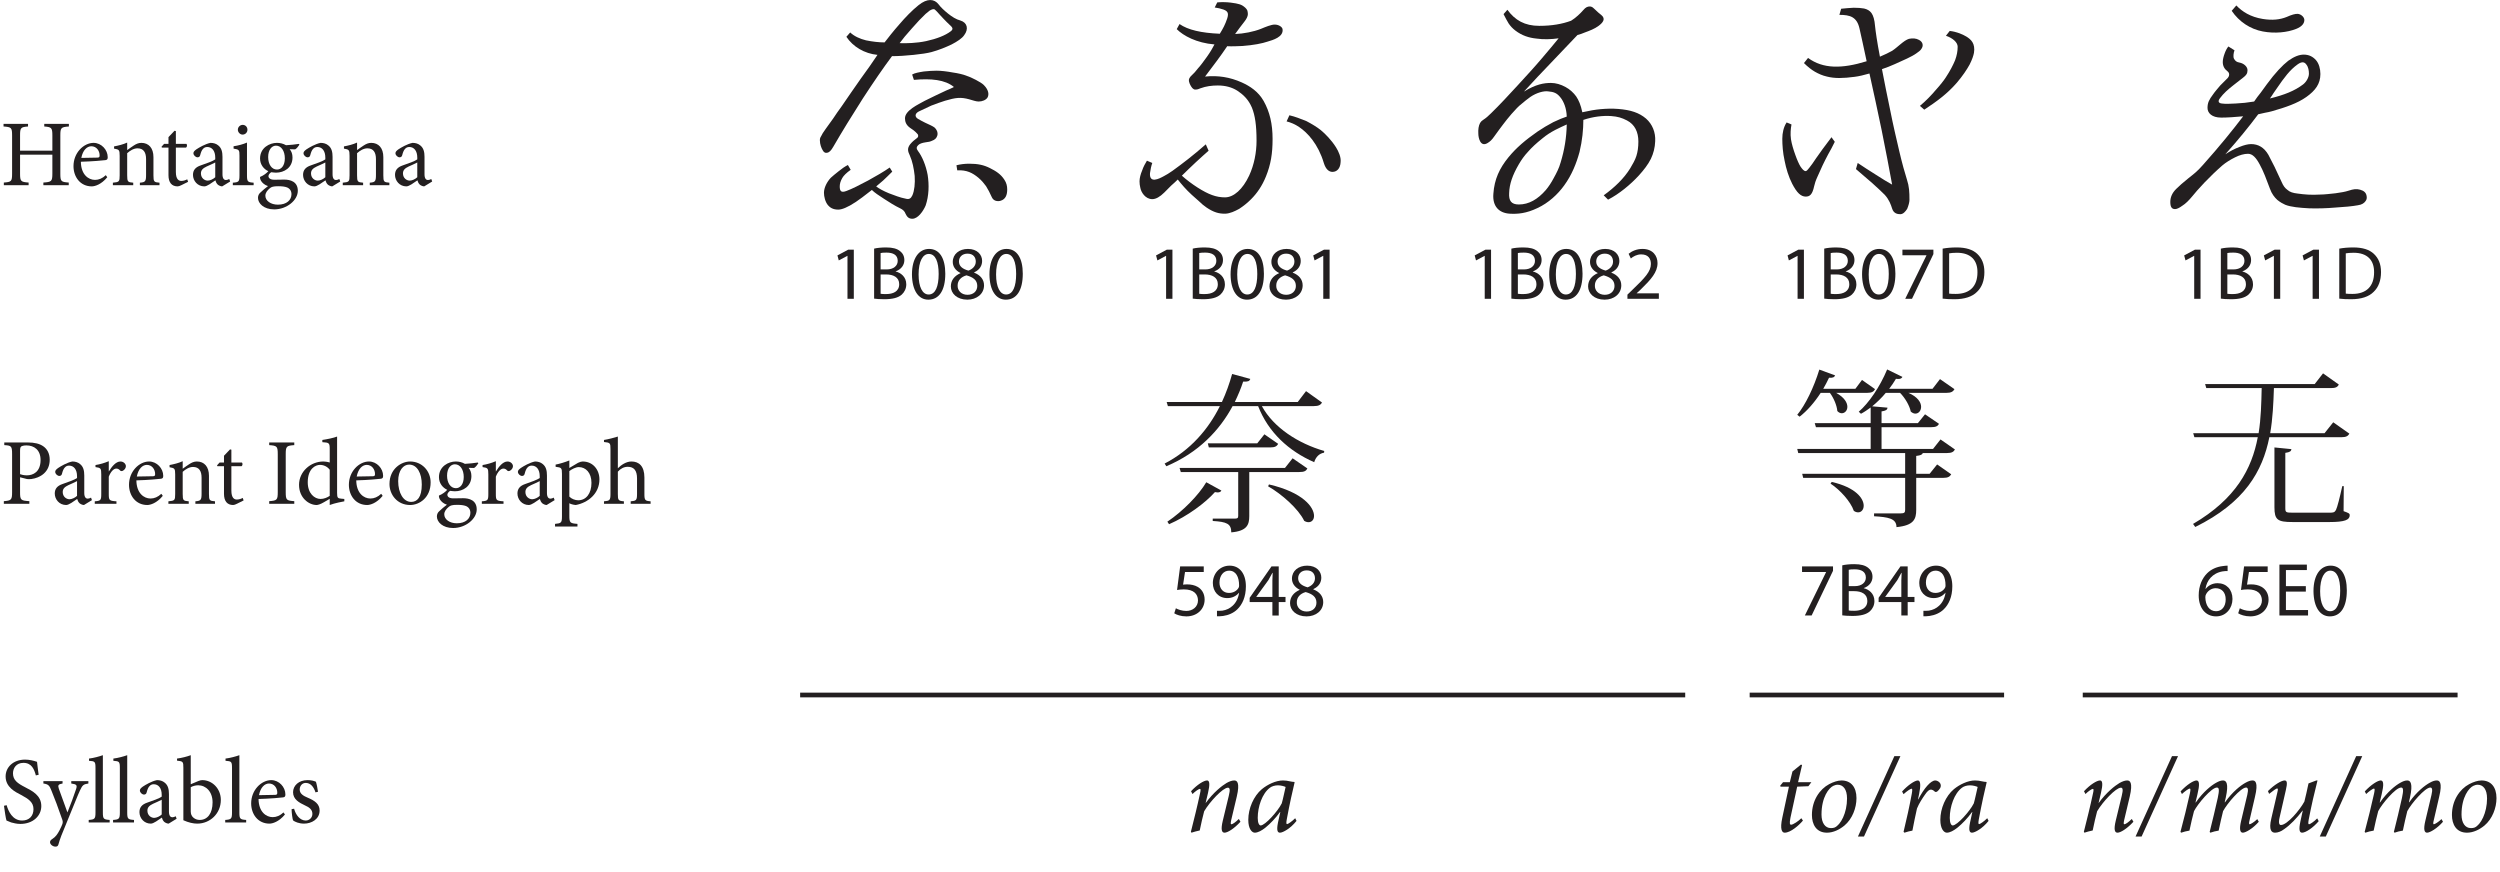 <?xml version="1.0" encoding="UTF-8" standalone="no"?>
<svg
   width="264.81pt"
   height="92.38pt"
   viewBox="0 0 264.81 92.38"
   version="1.2"
   id="svg100857"
   xmlns:xlink="http://www.w3.org/1999/xlink"
   xmlns="http://www.w3.org/2000/svg"
   xmlns:svg="http://www.w3.org/2000/svg">
  <defs
     id="defs100566">
    <g
       id="g100561">
      <symbol
         overflow="visible"
         id="glyph0-0">
        <path
           style="stroke:none;"
           d="M 0 0 L 4 0 L 4 -5.594 L 0 -5.594 Z M 2 -3.156 L 0.641 -5.203 L 3.359 -5.203 Z M 2.234 -2.797 L 3.594 -4.844 L 3.594 -0.766 Z M 0.641 -0.406 L 2 -2.438 L 3.359 -0.406 Z M 0.406 -4.844 L 1.766 -2.797 L 0.406 -0.766 Z M 0.406 -4.844 "
           id="path100432" />
      </symbol>
      <symbol
         overflow="visible"
         id="glyph0-1">
        <path
           style="stroke:none;"
           d="M 3.469 -5.203 L 0.969 -5.203 L 0.641 -2.703 C 0.828 -2.734 1.062 -2.766 1.359 -2.766 C 2.406 -2.766 2.844 -2.281 2.859 -1.609 C 2.859 -0.906 2.281 -0.484 1.625 -0.484 C 1.156 -0.484 0.734 -0.641 0.516 -0.766 L 0.344 -0.234 C 0.578 -0.078 1.062 0.094 1.625 0.094 C 2.766 0.094 3.562 -0.672 3.562 -1.688 C 3.562 -2.344 3.234 -2.797 2.828 -3.031 C 2.5 -3.219 2.109 -3.297 1.703 -3.297 C 1.516 -3.297 1.406 -3.281 1.281 -3.266 L 1.484 -4.609 L 3.469 -4.609 Z M 3.469 -5.203 "
           id="path100435" />
      </symbol>
      <symbol
         overflow="visible"
         id="glyph0-2">
        <path
           style="stroke:none;"
           d="M 0.766 0.078 C 0.938 0.094 1.156 0.078 1.422 0.047 C 1.969 -0.031 2.531 -0.266 2.922 -0.656 C 3.438 -1.156 3.828 -1.953 3.828 -3.094 C 3.828 -4.422 3.172 -5.281 2.109 -5.281 C 1.047 -5.281 0.328 -4.422 0.328 -3.438 C 0.328 -2.547 0.922 -1.844 1.859 -1.844 C 2.391 -1.844 2.797 -2.062 3.094 -2.406 L 3.109 -2.406 C 3.016 -1.797 2.766 -1.344 2.422 -1.031 C 2.125 -0.75 1.75 -0.578 1.344 -0.516 C 1.094 -0.5 0.922 -0.484 0.766 -0.5 Z M 2.047 -4.75 C 2.781 -4.75 3.109 -4.078 3.109 -3.188 C 3.109 -3.078 3.094 -2.984 3.047 -2.922 C 2.859 -2.609 2.5 -2.391 2.031 -2.391 C 1.422 -2.391 1.031 -2.844 1.031 -3.484 C 1.031 -4.219 1.453 -4.75 2.047 -4.75 Z M 2.047 -4.75 "
           id="path100438" />
      </symbol>
      <symbol
         overflow="visible"
         id="glyph0-3">
        <path
           style="stroke:none;"
           d="M 3.203 0 L 3.203 -1.422 L 3.922 -1.422 L 3.922 -1.969 L 3.203 -1.969 L 3.203 -5.203 L 2.438 -5.203 L 0.125 -1.875 L 0.125 -1.422 L 2.531 -1.422 L 2.531 0 Z M 0.828 -1.969 L 0.828 -1.984 L 2.109 -3.75 C 2.25 -3.984 2.375 -4.219 2.531 -4.516 L 2.562 -4.516 C 2.547 -4.25 2.531 -3.969 2.531 -3.703 L 2.531 -1.969 Z M 0.828 -1.969 "
           id="path100441" />
      </symbol>
      <symbol
         overflow="visible"
         id="glyph0-4">
        <path
           style="stroke:none;"
           d="M 2.047 0.094 C 3.031 0.094 3.812 -0.516 3.812 -1.422 C 3.812 -2.062 3.406 -2.516 2.766 -2.766 L 2.766 -2.797 C 3.406 -3.094 3.609 -3.562 3.609 -4.016 C 3.609 -4.656 3.109 -5.281 2.109 -5.281 C 1.188 -5.281 0.5 -4.734 0.5 -3.906 C 0.5 -3.453 0.75 -3.016 1.312 -2.734 L 1.328 -2.719 C 0.688 -2.438 0.297 -1.969 0.297 -1.312 C 0.297 -0.562 0.953 0.094 2.047 0.094 Z M 2.062 -0.422 C 1.391 -0.422 0.984 -0.891 1.016 -1.422 C 1.016 -1.906 1.344 -2.312 1.953 -2.484 C 2.656 -2.281 3.094 -1.984 3.094 -1.359 C 3.094 -0.812 2.688 -0.422 2.062 -0.422 Z M 2.062 -4.781 C 2.703 -4.781 2.938 -4.359 2.938 -3.938 C 2.938 -3.469 2.594 -3.141 2.156 -2.984 C 1.547 -3.156 1.156 -3.438 1.156 -3.953 C 1.156 -4.406 1.484 -4.781 2.062 -4.781 Z M 2.062 -4.781 "
           id="path100444" />
      </symbol>
      <symbol
         overflow="visible"
         id="glyph0-5">
        <path
           style="stroke:none;"
           d="M 1.891 0 L 2.562 0 L 2.562 -5.203 L 1.969 -5.203 L 0.828 -4.594 L 0.969 -4.062 L 1.875 -4.547 L 1.891 -4.547 Z M 1.891 0 "
           id="path100447" />
      </symbol>
      <symbol
         overflow="visible"
         id="glyph0-6">
        <path
           style="stroke:none;"
           d="M 0.609 -0.016 C 0.844 0.016 1.203 0.047 1.688 0.047 C 2.562 0.047 3.172 -0.109 3.547 -0.453 C 3.828 -0.719 4.016 -1.078 4.016 -1.531 C 4.016 -2.344 3.406 -2.766 2.891 -2.891 L 2.891 -2.906 C 3.469 -3.109 3.812 -3.562 3.812 -4.094 C 3.812 -4.516 3.641 -4.828 3.359 -5.047 C 3.031 -5.312 2.578 -5.438 1.875 -5.438 C 1.391 -5.438 0.906 -5.391 0.609 -5.312 Z M 1.297 -4.844 C 1.422 -4.875 1.594 -4.891 1.922 -4.891 C 2.625 -4.891 3.109 -4.641 3.109 -4.016 C 3.109 -3.5 2.672 -3.109 1.938 -3.109 L 1.297 -3.109 Z M 1.297 -2.578 L 1.875 -2.578 C 2.641 -2.578 3.266 -2.281 3.266 -1.547 C 3.266 -0.766 2.609 -0.5 1.891 -0.5 C 1.641 -0.5 1.438 -0.5 1.297 -0.531 Z M 1.297 -2.578 "
           id="path100450" />
      </symbol>
      <symbol
         overflow="visible"
         id="glyph0-7">
        <path
           style="stroke:none;"
           d="M 2.094 -5.281 C 1.047 -5.281 0.281 -4.328 0.281 -2.578 C 0.297 -0.859 0.984 0.094 2.016 0.094 C 3.156 0.094 3.812 -0.891 3.812 -2.656 C 3.812 -4.312 3.188 -5.281 2.094 -5.281 Z M 2.062 -4.75 C 2.781 -4.75 3.109 -3.906 3.109 -2.625 C 3.109 -1.297 2.766 -0.453 2.047 -0.453 C 1.406 -0.453 0.984 -1.219 0.984 -2.578 C 0.984 -3.984 1.438 -4.75 2.062 -4.75 Z M 2.062 -4.75 "
           id="path100453" />
      </symbol>
      <symbol
         overflow="visible"
         id="glyph0-8">
        <path
           style="stroke:none;"
           d="M 3.688 0 L 3.688 -0.578 L 1.344 -0.578 L 1.344 -0.594 L 1.766 -0.984 C 2.859 -2.047 3.547 -2.812 3.547 -3.781 C 3.547 -4.516 3.078 -5.281 1.953 -5.281 C 1.359 -5.281 0.844 -5.062 0.484 -4.766 L 0.719 -4.266 C 0.953 -4.469 1.344 -4.703 1.812 -4.703 C 2.594 -4.703 2.844 -4.219 2.844 -3.688 C 2.844 -2.906 2.234 -2.234 0.906 -0.969 L 0.359 -0.438 L 0.359 0 Z M 3.688 0 "
           id="path100456" />
      </symbol>
      <symbol
         overflow="visible"
         id="glyph0-9">
        <path
           style="stroke:none;"
           d="M 0.453 -5.203 L 0.453 -4.609 L 3 -4.609 L 3 -4.594 L 0.75 0 L 1.469 0 L 3.734 -4.734 L 3.734 -5.203 Z M 0.453 -5.203 "
           id="path100459" />
      </symbol>
      <symbol
         overflow="visible"
         id="glyph0-10">
        <path
           style="stroke:none;"
           d="M 0.609 -0.016 C 0.953 0.031 1.375 0.047 1.875 0.047 C 2.922 0.047 3.75 -0.219 4.25 -0.734 C 4.766 -1.219 5.031 -1.938 5.031 -2.828 C 5.031 -3.703 4.75 -4.312 4.266 -4.766 C 3.797 -5.203 3.094 -5.438 2.094 -5.438 C 1.531 -5.438 1.031 -5.391 0.609 -5.312 Z M 1.297 -4.812 C 1.484 -4.844 1.766 -4.875 2.125 -4.875 C 3.594 -4.875 4.312 -4.078 4.297 -2.797 C 4.297 -1.344 3.5 -0.516 2.016 -0.516 C 1.734 -0.516 1.484 -0.516 1.297 -0.547 Z M 1.297 -4.812 "
           id="path100462" />
      </symbol>
      <symbol
         overflow="visible"
         id="glyph0-11">
        <path
           style="stroke:none;"
           d="M 3.328 -5.281 C 3.203 -5.281 3.031 -5.266 2.812 -5.234 C 2.156 -5.156 1.578 -4.891 1.156 -4.469 C 0.641 -3.953 0.266 -3.156 0.266 -2.125 C 0.266 -0.781 1 0.094 2.109 0.094 C 3.188 0.094 3.844 -0.797 3.844 -1.75 C 3.844 -2.766 3.188 -3.422 2.266 -3.422 C 1.703 -3.422 1.266 -3.156 1.016 -2.828 L 0.984 -2.828 C 1.109 -3.688 1.703 -4.484 2.797 -4.672 C 3 -4.703 3.188 -4.719 3.328 -4.703 Z M 2.109 -0.453 C 1.375 -0.453 0.984 -1.094 0.969 -1.938 C 0.969 -2.078 1 -2.172 1.047 -2.25 C 1.234 -2.625 1.625 -2.891 2.062 -2.891 C 2.703 -2.891 3.125 -2.453 3.125 -1.703 C 3.125 -0.953 2.719 -0.453 2.109 -0.453 Z M 2.109 -0.453 "
           id="path100465" />
      </symbol>
      <symbol
         overflow="visible"
         id="glyph0-12">
        <path
           style="stroke:none;"
           d="M 3.406 -3.109 L 1.297 -3.109 L 1.297 -4.812 L 3.516 -4.812 L 3.516 -5.391 L 0.609 -5.391 L 0.609 0 L 3.641 0 L 3.641 -0.578 L 1.297 -0.578 L 1.297 -2.531 L 3.406 -2.531 Z M 3.406 -3.109 "
           id="path100468" />
      </symbol>
      <symbol
         overflow="visible"
         id="glyph1-0">
        <path
           style="stroke:none;"
           d="M 0 0 L 6 0 L 6 -8.406 L 0 -8.406 Z M 3 -4.734 L 0.953 -7.797 L 5.047 -7.797 Z M 3.359 -4.203 L 5.406 -7.266 L 5.406 -1.141 Z M 0.953 -0.594 L 3 -3.656 L 5.047 -0.594 Z M 0.594 -7.266 L 2.641 -4.203 L 0.594 -1.141 Z M 0.594 -7.266 "
           id="path100471" />
      </symbol>
      <symbol
         overflow="visible"
         id="glyph1-1">
        <path
           style="stroke:none;"
           d="M 5.766 -1.312 C 5.406 -0.953 5.094 -0.75 4.984 -0.75 C 4.891 -0.75 4.891 -0.859 4.953 -1.172 C 5.156 -2.016 5.359 -2.859 5.547 -3.672 C 5.906 -5.203 5.562 -5.391 5.281 -5.391 C 5.047 -5.391 4.781 -5.297 4.469 -5.125 C 3.969 -4.828 3.078 -4.125 2.266 -3.016 L 2.25 -3.016 L 2.5 -4.062 C 2.719 -4.984 2.672 -5.391 2.406 -5.391 C 2.062 -5.391 1.359 -4.953 0.703 -4.25 L 0.859 -3.953 C 1.156 -4.25 1.531 -4.5 1.641 -4.5 C 1.719 -4.5 1.75 -4.406 1.656 -4.016 C 1.375 -2.688 1.016 -1.25 0.688 0.047 L 0.75 0.141 C 0.984 0.062 1.312 -0.031 1.625 -0.094 C 1.766 -0.812 1.938 -1.531 2.094 -2.125 C 2.688 -3.141 4.078 -4.625 4.609 -4.625 C 4.797 -4.625 4.875 -4.453 4.703 -3.766 C 4.484 -2.875 4.281 -2 4.062 -1.109 C 3.844 -0.188 3.953 0.141 4.25 0.141 C 4.562 0.141 5.234 -0.25 5.938 -1.016 Z M 5.766 -1.312 "
           id="path100474" />
      </symbol>
      <symbol
         overflow="visible"
         id="glyph1-2">
        <path
           style="stroke:none;"
           d="M 5.438 -1.391 C 5.094 -1.047 4.672 -0.766 4.578 -0.766 C 4.5 -0.766 4.469 -0.859 4.547 -1.281 C 4.828 -2.812 5.188 -4.438 5.375 -5.188 L 5.344 -5.234 C 5.203 -5.234 5.047 -5.266 4.891 -5.297 C 4.625 -5.359 4.391 -5.391 4.141 -5.391 C 3.391 -5.391 2.516 -4.969 1.906 -4.469 C 1.031 -3.734 0.469 -2.422 0.469 -1.219 C 0.469 -0.25 0.859 0.141 1.156 0.141 C 1.484 0.141 1.891 -0.078 2.281 -0.391 C 2.797 -0.812 3.359 -1.391 3.828 -2.047 L 3.859 -2.047 L 3.609 -0.906 C 3.438 -0.031 3.594 0.141 3.828 0.141 C 4.125 0.141 4.938 -0.297 5.578 -1.109 Z M 1.781 -0.625 C 1.625 -0.625 1.469 -0.875 1.469 -1.422 C 1.469 -2.609 1.938 -4.016 2.766 -4.625 C 2.969 -4.781 3.297 -4.875 3.609 -4.875 C 3.922 -4.875 4.25 -4.781 4.422 -4.703 C 4.328 -4.312 4.156 -3.453 4.016 -2.969 C 3.609 -2.141 2.25 -0.625 1.781 -0.625 Z M 1.781 -0.625 "
           id="path100477" />
      </symbol>
      <symbol
         overflow="visible"
         id="glyph1-3">
        <path
           style="stroke:none;"
           d="M 4.062 -5.203 L 2.656 -5.203 L 3.078 -7.016 L 2.969 -7.078 L 2.062 -6.344 L 1.781 -5.203 L 1.062 -5.203 L 0.766 -4.844 L 0.797 -4.734 L 1.688 -4.734 L 0.984 -1.438 C 0.719 -0.203 0.953 0.141 1.234 0.141 C 1.875 0.141 2.766 -0.656 3.172 -1.141 L 3 -1.391 C 2.719 -1.094 2.125 -0.703 1.922 -0.703 C 1.781 -0.703 1.734 -0.828 1.844 -1.422 L 2.562 -4.734 L 3.75 -4.781 Z M 4.062 -5.203 "
           id="path100480" />
      </symbol>
      <symbol
         overflow="visible"
         id="glyph1-4">
        <path
           style="stroke:none;"
           d="M 2.141 0.141 C 2.812 0.141 3.469 -0.188 3.984 -0.609 C 4.828 -1.312 5.266 -2.484 5.266 -3.516 C 5.266 -4.703 4.672 -5.391 3.672 -5.391 C 3.297 -5.391 2.812 -5.234 2.375 -5 C 1.375 -4.469 0.547 -3.281 0.547 -1.734 C 0.547 -0.75 1 0.141 2.141 0.141 Z M 2.562 -0.344 C 1.938 -0.344 1.562 -0.906 1.562 -1.781 C 1.562 -3.641 2.359 -4.625 2.828 -4.828 C 2.969 -4.891 3.109 -4.938 3.281 -4.938 C 3.844 -4.938 4.266 -4.469 4.266 -3.484 C 4.266 -1.953 3.594 -0.688 2.953 -0.406 C 2.828 -0.359 2.719 -0.344 2.562 -0.344 Z M 2.562 -0.344 "
           id="path100483" />
      </symbol>
      <symbol
         overflow="visible"
         id="glyph1-5">
        <path
           style="stroke:none;"
           d="M 4.281 -7.969 L 3.641 -7.969 L -0.219 0.547 L 0.422 0.547 Z M 4.281 -7.969 "
           id="path100486" />
      </symbol>
      <symbol
         overflow="visible"
         id="glyph1-6">
        <path
           style="stroke:none;"
           d="M 0.75 -3.938 C 1.109 -4.266 1.484 -4.516 1.594 -4.516 C 1.688 -4.516 1.688 -4.391 1.625 -4 C 1.391 -2.719 1.062 -1.234 0.75 0.047 L 0.844 0.141 C 1.109 0.047 1.422 -0.031 1.688 -0.078 C 1.844 -0.859 1.984 -1.625 2.172 -2.422 C 2.391 -2.969 2.766 -3.531 3.031 -3.906 C 3.297 -4.297 3.484 -4.422 3.641 -4.422 C 3.766 -4.422 3.906 -4.359 4.047 -4.219 C 4.109 -4.156 4.203 -4.156 4.312 -4.219 C 4.422 -4.312 4.531 -4.422 4.625 -4.578 C 4.719 -4.734 4.719 -4.938 4.625 -5.094 C 4.531 -5.25 4.312 -5.391 4.109 -5.391 C 3.641 -5.391 2.922 -4.578 2.312 -3.391 L 2.281 -3.391 L 2.406 -4 C 2.578 -4.844 2.562 -5.391 2.266 -5.391 C 1.938 -5.391 1.203 -4.891 0.594 -4.219 Z M 0.75 -3.938 "
           id="path100489" />
      </symbol>
      <symbol
         overflow="visible"
         id="glyph1-7">
        <path
           style="stroke:none;"
           d="M 8.812 -1.297 C 8.469 -0.969 8.094 -0.75 8 -0.75 C 7.938 -0.75 7.906 -0.844 7.984 -1.141 L 8.562 -3.641 C 8.953 -5.25 8.562 -5.391 8.312 -5.391 C 8.094 -5.391 7.891 -5.328 7.578 -5.156 C 7.062 -4.875 6.203 -4.219 5.391 -3.078 L 5.359 -3.078 L 5.469 -3.562 C 5.812 -5.094 5.516 -5.391 5.188 -5.391 C 4.938 -5.391 4.719 -5.297 4.438 -5.141 C 3.938 -4.859 3.109 -4.219 2.297 -3.062 L 2.266 -3.062 L 2.469 -3.906 C 2.719 -4.938 2.688 -5.391 2.375 -5.391 C 2.062 -5.391 1.359 -4.953 0.688 -4.234 L 0.828 -3.953 C 1.109 -4.219 1.531 -4.531 1.656 -4.531 C 1.734 -4.531 1.766 -4.453 1.672 -4.016 C 1.375 -2.656 1.031 -1.297 0.672 0.062 L 0.75 0.141 C 1.016 0.047 1.312 -0.031 1.625 -0.078 C 1.781 -0.797 1.953 -1.594 2.109 -2.141 C 2.5 -2.906 3.953 -4.641 4.531 -4.641 C 4.781 -4.641 4.797 -4.359 4.625 -3.547 C 4.375 -2.375 4.062 -1.156 3.766 0.062 L 3.844 0.141 C 4.094 0.047 4.406 -0.031 4.719 -0.078 C 4.859 -0.766 5.047 -1.578 5.188 -2.141 C 5.609 -2.938 7.062 -4.641 7.625 -4.641 C 7.812 -4.641 7.891 -4.453 7.75 -3.859 L 7.094 -1.094 C 6.891 -0.219 6.984 0.141 7.281 0.141 C 7.578 0.141 8.344 -0.297 8.969 -1.016 Z M 8.812 -1.297 "
           id="path100492" />
      </symbol>
      <symbol
         overflow="visible"
         id="glyph1-8">
        <path
           style="stroke:none;"
           d="M 5.906 -1.375 C 5.578 -1.031 5.141 -0.75 5.047 -0.75 C 4.953 -0.75 4.938 -0.844 5 -1.219 C 5.297 -2.766 5.609 -4.109 5.938 -5.391 L 5.812 -5.391 L 4.984 -5.078 C 4.828 -4.344 4.688 -3.703 4.547 -3.156 C 4.078 -2.281 2.734 -0.672 2.062 -0.672 C 1.891 -0.672 1.781 -0.875 1.922 -1.469 C 2.141 -2.422 2.359 -3.391 2.578 -4.344 C 2.766 -5.141 2.719 -5.391 2.453 -5.391 C 2.125 -5.391 1.375 -4.953 0.688 -4.266 L 0.812 -3.969 C 1.234 -4.312 1.578 -4.547 1.656 -4.547 C 1.75 -4.547 1.766 -4.438 1.688 -4.141 C 1.469 -3.234 1.266 -2.297 1.047 -1.375 C 0.734 -0.078 1.109 0.141 1.438 0.141 C 1.734 0.141 2.078 0.016 2.406 -0.234 C 3.047 -0.672 3.75 -1.406 4.344 -2.188 L 4.375 -2.188 C 4.281 -1.781 4.234 -1.547 4.141 -1.125 C 3.906 -0.078 4.062 0.141 4.312 0.141 C 4.688 0.141 5.484 -0.391 6.062 -1.078 Z M 5.906 -1.375 "
           id="path100495" />
      </symbol>
      <symbol
         overflow="visible"
         id="glyph2-0">
        <path
           style="stroke:none;"
           d="M 5 0 L 5 -7 L 0 -7 L 0 0 Z M 4.203 -6.5 L 2.5 -3.953 L 0.797 -6.5 Z M 4.5 -0.953 L 2.797 -3.5 L 4.5 -6.047 Z M 0.797 -0.5 L 2.5 -3.047 L 4.203 -0.5 Z M 0.5 -6.047 L 2.203 -3.5 L 0.5 -0.953 Z M 0.5 -6.047 "
           id="path100498" />
      </symbol>
      <symbol
         overflow="visible"
         id="glyph2-1">
        <path
           style="stroke:none;"
           d="M 7.297 -6.5 L 4.688 -6.5 L 4.688 -6.219 C 5.453 -6.156 5.547 -6.094 5.547 -5.266 L 5.547 -3.656 L 2.125 -3.656 L 2.125 -5.266 C 2.125 -6.094 2.203 -6.156 2.969 -6.219 L 2.969 -6.5 L 0.375 -6.5 L 0.375 -6.219 C 1.203 -6.156 1.281 -6.109 1.281 -5.266 L 1.281 -1.234 C 1.281 -0.391 1.203 -0.344 0.406 -0.281 L 0.406 0 L 3.031 0 L 3.031 -0.281 C 2.203 -0.344 2.125 -0.406 2.125 -1.234 L 2.125 -3.234 L 5.547 -3.234 L 5.547 -1.234 C 5.547 -0.391 5.453 -0.344 4.594 -0.281 L 4.594 0 L 7.281 0 L 7.281 -0.281 C 6.469 -0.344 6.391 -0.391 6.391 -1.234 L 6.391 -5.266 C 6.391 -6.094 6.469 -6.156 7.297 -6.219 Z M 7.297 -6.5 "
           id="path100501" />
      </symbol>
      <symbol
         overflow="visible"
         id="glyph2-2">
        <path
           style="stroke:none;"
           d="M 3.797 -1.062 C 3.438 -0.719 3.047 -0.562 2.656 -0.562 C 1.953 -0.562 1.172 -1.125 1.156 -2.484 C 2.344 -2.516 3.594 -2.625 3.766 -2.656 C 3.953 -2.688 4 -2.766 4 -2.969 C 4 -3.75 3.328 -4.484 2.5 -4.484 C 1.984 -4.484 1.438 -4.219 1.031 -3.766 C 0.625 -3.312 0.375 -2.703 0.375 -2.016 C 0.375 -0.875 1.094 0.125 2.312 0.125 C 2.625 0.125 3.312 -0.062 3.953 -0.844 Z M 2.266 -4.125 C 2.812 -4.125 3.156 -3.641 3.141 -3.125 C 3.141 -2.984 3.078 -2.922 2.906 -2.922 C 2.312 -2.906 1.766 -2.891 1.203 -2.891 C 1.359 -3.703 1.797 -4.125 2.266 -4.125 Z M 2.266 -4.125 "
           id="path100504" />
      </symbol>
      <symbol
         overflow="visible"
         id="glyph2-3">
        <path
           style="stroke:none;"
           d="M 5.234 0 L 5.234 -0.266 C 4.656 -0.312 4.594 -0.359 4.594 -1.047 L 4.594 -2.969 C 4.594 -3.938 4.094 -4.484 3.312 -4.484 C 3.016 -4.484 2.766 -4.375 2.484 -4.188 C 2.234 -4.016 2.016 -3.875 1.812 -3.719 L 1.812 -4.516 C 1.375 -4.312 0.906 -4.203 0.422 -4.109 L 0.422 -3.875 C 0.953 -3.781 1.016 -3.75 1.016 -3.109 L 1.016 -1.047 C 1.016 -0.375 0.969 -0.328 0.297 -0.266 L 0.297 0 L 2.453 0 L 2.453 -0.266 C 1.875 -0.312 1.812 -0.359 1.812 -1.047 L 1.812 -3.391 C 2.109 -3.656 2.5 -3.906 2.906 -3.906 C 3.562 -3.906 3.812 -3.453 3.812 -2.766 L 3.812 -1.094 C 3.812 -0.406 3.734 -0.312 3.156 -0.266 L 3.156 0 Z M 5.234 0 "
           id="path100507" />
      </symbol>
      <symbol
         overflow="visible"
         id="glyph2-4">
        <path
           style="stroke:none;"
           d="M 2.984 -0.359 L 2.891 -0.625 C 2.75 -0.547 2.516 -0.453 2.266 -0.453 C 2.016 -0.453 1.688 -0.594 1.688 -1.406 L 1.688 -3.984 L 2.766 -3.984 C 2.875 -4.047 2.906 -4.266 2.812 -4.375 L 1.688 -4.375 L 1.688 -5.734 L 1.547 -5.766 L 0.906 -5.094 L 0.906 -4.375 L 0.438 -4.375 L 0.172 -4.078 L 0.203 -3.984 L 0.906 -3.984 L 0.906 -1.062 C 0.906 -0.281 1.25 0.125 1.875 0.125 C 1.969 0.125 2.125 0.078 2.297 -0.016 Z M 2.984 -0.359 "
           id="path100510" />
      </symbol>
      <symbol
         overflow="visible"
         id="glyph2-5">
        <path
           style="stroke:none;"
           d="M 4.328 -0.391 L 4.234 -0.656 C 4.125 -0.594 3.984 -0.547 3.875 -0.547 C 3.703 -0.547 3.516 -0.688 3.516 -1.141 L 3.516 -3 C 3.516 -3.516 3.422 -3.938 3.062 -4.219 C 2.844 -4.406 2.547 -4.484 2.25 -4.484 C 1.688 -4.375 1.031 -3.984 0.75 -3.797 C 0.562 -3.656 0.438 -3.547 0.438 -3.391 C 0.438 -3.156 0.688 -2.953 0.875 -2.953 C 1.016 -2.953 1.125 -3.031 1.156 -3.188 C 1.234 -3.5 1.328 -3.719 1.453 -3.844 C 1.562 -3.969 1.703 -4.047 1.906 -4.047 C 2.406 -4.047 2.75 -3.641 2.75 -2.922 L 2.75 -2.734 C 2.531 -2.562 1.797 -2.297 1.203 -2.094 C 0.656 -1.906 0.391 -1.594 0.391 -1.094 C 0.391 -0.469 0.875 0.125 1.594 0.125 C 1.891 0.125 2.375 -0.25 2.766 -0.516 C 2.812 -0.344 2.875 -0.203 3.016 -0.062 C 3.125 0.031 3.328 0.125 3.484 0.125 Z M 2.75 -0.844 C 2.562 -0.656 2.203 -0.484 1.953 -0.484 C 1.641 -0.484 1.234 -0.734 1.234 -1.25 C 1.234 -1.609 1.453 -1.797 1.844 -1.984 C 2.062 -2.078 2.547 -2.297 2.75 -2.406 Z M 2.75 -0.844 "
           id="path100513" />
      </symbol>
      <symbol
         overflow="visible"
         id="glyph2-6">
        <path
           style="stroke:none;"
           d="M 1.344 -5.359 C 1.641 -5.359 1.859 -5.594 1.859 -5.875 C 1.859 -6.172 1.641 -6.391 1.359 -6.391 C 1.094 -6.391 0.844 -6.172 0.844 -5.875 C 0.844 -5.594 1.094 -5.359 1.344 -5.359 Z M 2.516 0 L 2.516 -0.266 C 1.875 -0.312 1.812 -0.375 1.812 -1.062 L 1.812 -4.516 C 1.375 -4.328 0.906 -4.203 0.391 -4.125 L 0.391 -3.875 C 0.984 -3.781 1.016 -3.734 1.016 -3.125 L 1.016 -1.062 C 1.016 -0.375 0.953 -0.312 0.312 -0.266 L 0.312 0 Z M 2.516 0 "
           id="path100516" />
      </symbol>
      <symbol
         overflow="visible"
         id="glyph2-7">
        <path
           style="stroke:none;"
           d="M 4.625 -4.375 C 4.266 -4.312 3.75 -4.266 3.266 -4.234 C 2.969 -4.406 2.641 -4.484 2.297 -4.484 C 1.531 -4.484 0.516 -3.969 0.516 -2.828 C 0.516 -2.156 0.938 -1.688 1.391 -1.484 C 1.234 -1.297 0.906 -1.031 0.516 -0.875 C 0.5 -0.781 0.531 -0.609 0.625 -0.453 C 0.75 -0.25 1 -0.016 1.359 0.094 C 1.125 0.266 0.734 0.594 0.531 0.797 C 0.375 0.938 0.297 1.125 0.297 1.344 C 0.297 1.922 0.906 2.562 2.016 2.562 C 3.344 2.562 4.516 1.594 4.516 0.594 C 4.516 -0.391 3.703 -0.594 3.078 -0.594 C 2.75 -0.594 2.391 -0.578 2.031 -0.578 C 1.578 -0.578 1.406 -0.766 1.406 -0.969 C 1.406 -1.109 1.562 -1.297 1.703 -1.375 C 1.859 -1.359 2.047 -1.328 2.203 -1.328 C 3.062 -1.328 3.953 -1.844 3.953 -2.938 C 3.953 -3.297 3.844 -3.594 3.656 -3.812 L 4.234 -3.797 C 4.391 -3.875 4.594 -4.141 4.688 -4.297 Z M 2.203 -4.188 C 2.766 -4.188 3.141 -3.625 3.141 -2.844 C 3.141 -2.047 2.75 -1.656 2.312 -1.656 C 1.75 -1.656 1.375 -2.203 1.375 -2.984 C 1.375 -3.766 1.766 -4.188 2.203 -4.188 Z M 2.422 0.109 C 2.844 0.109 3.125 0.141 3.375 0.234 C 3.672 0.359 3.844 0.609 3.844 0.953 C 3.844 1.562 3.344 2.062 2.406 2.062 C 1.656 2.062 1.078 1.656 1.078 1.109 C 1.078 0.812 1.281 0.547 1.547 0.328 C 1.719 0.172 1.938 0.109 2.422 0.109 Z M 2.422 0.109 "
           id="path100519" />
      </symbol>
      <symbol
         overflow="visible"
         id="glyph2-8">
        <path
           style="stroke:none;"
           d="M 0.453 -6.5 L 0.453 -6.219 C 1.203 -6.172 1.281 -6.125 1.281 -5.25 L 1.281 -1.25 C 1.281 -0.422 1.203 -0.344 0.406 -0.281 L 0.406 0 L 3.109 0 L 3.109 -0.281 C 2.203 -0.344 2.125 -0.391 2.125 -1.234 L 2.125 -2.812 L 2.859 -2.625 C 2.969 -2.609 3.156 -2.609 3.312 -2.625 C 4.281 -2.75 5.266 -3.375 5.266 -4.672 C 5.266 -5.328 5 -5.797 4.609 -6.078 C 4.203 -6.375 3.641 -6.5 2.938 -6.5 Z M 2.125 -5.594 C 2.125 -5.875 2.156 -5.984 2.234 -6.062 C 2.297 -6.125 2.516 -6.188 2.797 -6.188 C 3.609 -6.188 4.297 -5.719 4.297 -4.641 C 4.297 -3.375 3.5 -3.016 2.844 -3.016 C 2.516 -3.016 2.25 -3.094 2.125 -3.141 Z M 2.125 -5.594 "
           id="path100522" />
      </symbol>
      <symbol
         overflow="visible"
         id="glyph2-9">
        <path
           style="stroke:none;"
           d="M 1.812 -3.438 L 1.812 -4.516 C 1.328 -4.312 0.891 -4.188 0.406 -4.109 L 0.406 -3.891 C 0.969 -3.812 1.016 -3.766 1.016 -3.109 L 1.016 -1.047 C 1.016 -0.375 0.953 -0.312 0.328 -0.266 L 0.328 0 L 2.625 0 L 2.625 -0.266 C 1.859 -0.312 1.812 -0.375 1.812 -1.047 L 1.812 -2.875 C 2.031 -3.438 2.344 -3.734 2.609 -3.734 C 2.766 -3.734 2.891 -3.672 3.031 -3.516 C 3.094 -3.453 3.188 -3.453 3.297 -3.5 C 3.484 -3.594 3.625 -3.797 3.625 -3.984 C 3.625 -4.234 3.375 -4.484 3.047 -4.484 C 2.562 -4.484 2.125 -3.938 1.828 -3.438 Z M 1.812 -3.438 "
           id="path100525" />
      </symbol>
      <symbol
         overflow="visible"
         id="glyph2-10">
        <path
           style="stroke:none;"
           d=""
           id="path100528" />
      </symbol>
      <symbol
         overflow="visible"
         id="glyph2-11">
        <path
           style="stroke:none;"
           d="M 3.031 0 L 3.031 -0.281 C 2.203 -0.344 2.125 -0.391 2.125 -1.25 L 2.125 -5.25 C 2.125 -6.094 2.203 -6.156 3.031 -6.219 L 3.031 -6.5 L 0.375 -6.5 L 0.375 -6.219 C 1.203 -6.156 1.281 -6.094 1.281 -5.25 L 1.281 -1.25 C 1.281 -0.406 1.203 -0.344 0.375 -0.281 L 0.375 0 Z M 3.031 0 "
           id="path100531" />
      </symbol>
      <symbol
         overflow="visible"
         id="glyph2-12">
        <path
           style="stroke:none;"
           d="M 5.172 -0.516 L 4.844 -0.547 C 4.484 -0.578 4.406 -0.625 4.406 -1.156 L 4.406 -7.125 C 4.047 -6.984 3.375 -6.844 2.844 -6.766 L 2.844 -6.531 C 3.562 -6.484 3.625 -6.453 3.625 -5.797 L 3.625 -4.375 C 3.391 -4.453 3.094 -4.484 2.953 -4.484 C 1.594 -4.484 0.375 -3.406 0.375 -2.016 C 0.375 -0.609 1.438 0.125 2.234 0.125 C 2.344 0.125 2.625 0.062 3.016 -0.172 L 3.625 -0.531 L 3.625 0.125 C 4.203 -0.094 4.953 -0.219 5.172 -0.266 Z M 3.625 -0.844 C 3.375 -0.672 3.016 -0.516 2.656 -0.516 C 2.016 -0.516 1.297 -1.094 1.297 -2.281 C 1.297 -3.734 2.125 -4.125 2.594 -4.125 C 2.969 -4.125 3.375 -3.953 3.625 -3.609 Z M 3.625 -0.844 "
           id="path100534" />
      </symbol>
      <symbol
         overflow="visible"
         id="glyph2-13">
        <path
           style="stroke:none;"
           d="M 2.562 -4.484 C 1.656 -4.484 0.375 -3.734 0.375 -2.094 C 0.375 -0.984 1.188 0.125 2.562 0.125 C 3.547 0.125 4.734 -0.656 4.734 -2.266 C 4.734 -3.5 3.797 -4.484 2.562 -4.484 Z M 2.453 -4.156 C 3.328 -4.156 3.797 -3.203 3.797 -2.047 C 3.797 -0.672 3.297 -0.203 2.672 -0.203 C 1.844 -0.203 1.297 -1.156 1.297 -2.406 C 1.297 -3.547 1.844 -4.156 2.453 -4.156 Z M 2.453 -4.156 "
           id="path100537" />
      </symbol>
      <symbol
         overflow="visible"
         id="glyph2-14">
        <path
           style="stroke:none;"
           d="M 1.688 -3.797 L 1.688 -4.594 C 1.219 -4.406 0.656 -4.234 0.234 -4.156 L 0.234 -3.922 C 0.859 -3.844 0.906 -3.812 0.906 -3.172 L 0.906 1.344 C 0.906 2.016 0.812 2.062 0.172 2.125 L 0.172 2.406 L 2.547 2.406 L 2.547 2.125 C 1.766 2.062 1.688 2.016 1.688 1.25 L 1.688 -0.062 C 1.812 0.016 2.094 0.109 2.375 0.125 C 3.688 -0.125 4.875 -1.094 4.875 -2.594 C 4.875 -3.594 4.203 -4.484 3.094 -4.484 C 2.984 -4.484 2.797 -4.438 2.609 -4.344 Z M 1.688 -3.469 C 1.953 -3.672 2.375 -3.891 2.688 -3.891 C 3.422 -3.891 4.031 -3.297 4.031 -2.219 C 4.031 -1.094 3.469 -0.375 2.625 -0.375 C 2.297 -0.375 1.906 -0.531 1.688 -0.766 Z M 1.688 -3.469 "
           id="path100540" />
      </symbol>
      <symbol
         overflow="visible"
         id="glyph2-15">
        <path
           style="stroke:none;"
           d="M 5.125 0 L 5.125 -0.266 C 4.547 -0.312 4.469 -0.375 4.469 -1.031 L 4.469 -2.781 C 4.469 -3.984 3.906 -4.484 3.094 -4.484 C 2.547 -4.484 2.016 -4.125 1.656 -3.766 L 1.656 -7.125 C 1.266 -7 0.672 -6.844 0.188 -6.766 L 0.188 -6.547 C 0.844 -6.484 0.875 -6.438 0.875 -5.797 L 0.875 -1.031 C 0.875 -0.375 0.781 -0.312 0.188 -0.266 L 0.188 0 L 2.297 0 L 2.297 -0.266 C 1.703 -0.312 1.656 -0.391 1.656 -1.031 L 1.656 -3.406 C 1.938 -3.734 2.312 -3.922 2.703 -3.922 C 3.375 -3.922 3.688 -3.516 3.688 -2.688 L 3.688 -1.031 C 3.688 -0.375 3.594 -0.312 3.016 -0.266 L 3.016 0 Z M 5.125 0 "
           id="path100543" />
      </symbol>
      <symbol
         overflow="visible"
         id="glyph2-16">
        <path
           style="stroke:none;"
           d="M 4.094 -5.047 C 4.016 -5.672 3.953 -6.062 3.922 -6.422 C 3.547 -6.547 3.125 -6.656 2.656 -6.656 C 1.375 -6.656 0.594 -5.828 0.594 -4.875 C 0.594 -3.734 1.609 -3.234 2.25 -2.906 C 3 -2.5 3.547 -2.156 3.547 -1.406 C 3.547 -0.688 3.094 -0.203 2.344 -0.203 C 1.312 -0.203 0.875 -1.219 0.703 -1.828 L 0.422 -1.766 C 0.484 -1.281 0.609 -0.422 0.688 -0.203 C 0.781 -0.156 0.938 -0.094 1.188 0 C 1.438 0.062 1.75 0.156 2.156 0.156 C 3.484 0.156 4.375 -0.688 4.375 -1.734 C 4.375 -2.859 3.438 -3.328 2.656 -3.734 C 1.859 -4.141 1.375 -4.484 1.375 -5.203 C 1.375 -5.75 1.719 -6.312 2.484 -6.312 C 3.359 -6.312 3.625 -5.625 3.797 -4.984 Z M 4.094 -5.047 "
           id="path100546" />
      </symbol>
      <symbol
         overflow="visible"
         id="glyph2-17">
        <path
           style="stroke:none;"
           d="M 4.781 -4.375 L 2.969 -4.375 L 2.969 -4.125 C 3.547 -4.047 3.609 -3.938 3.484 -3.547 C 3.281 -2.922 2.844 -1.734 2.562 -1.062 L 1.656 -3.562 C 1.531 -3.938 1.578 -4.047 2.047 -4.125 L 2.047 -4.375 L 0.016 -4.375 L 0.016 -4.125 C 0.562 -4.047 0.656 -3.906 0.875 -3.359 C 1.172 -2.656 1.625 -1.438 2.016 -0.297 C 2.078 -0.125 2.078 0 2.031 0.156 C 1.984 0.281 1.906 0.484 1.719 0.844 C 1.484 1.281 1.297 1.531 0.984 1.734 C 0.812 1.844 0.719 1.938 0.719 2.094 C 0.719 2.328 1.016 2.562 1.297 2.562 C 1.438 2.562 1.562 2.516 1.609 2.328 C 1.75 1.797 1.969 1.219 2.641 -0.375 C 3.328 -2.031 3.641 -2.859 3.891 -3.391 C 4.156 -3.953 4.25 -4.047 4.781 -4.125 Z M 4.781 -4.375 "
           id="path100549" />
      </symbol>
      <symbol
         overflow="visible"
         id="glyph2-18">
        <path
           style="stroke:none;"
           d="M 2.375 0 L 2.375 -0.266 C 1.734 -0.312 1.656 -0.375 1.656 -1.047 L 1.656 -7.125 C 1.312 -7 0.703 -6.828 0.188 -6.766 L 0.188 -6.531 C 0.812 -6.484 0.875 -6.453 0.875 -5.766 L 0.875 -1.047 C 0.875 -0.375 0.781 -0.312 0.156 -0.266 L 0.156 0 Z M 2.375 0 "
           id="path100552" />
      </symbol>
      <symbol
         overflow="visible"
         id="glyph2-19">
        <path
           style="stroke:none;"
           d="M 1.516 -4.047 L 1.516 -7.125 C 1.156 -6.984 0.547 -6.828 0.062 -6.766 L 0.062 -6.547 C 0.703 -6.484 0.734 -6.422 0.734 -5.797 L 0.734 -0.234 C 1.281 0.016 1.797 0.125 2.203 0.125 C 3.547 0.125 4.703 -0.922 4.703 -2.391 C 4.703 -3.562 3.812 -4.484 2.734 -4.484 C 2.625 -4.484 2.484 -4.453 2.328 -4.391 Z M 1.516 -3.734 C 1.703 -3.844 2.016 -3.938 2.297 -3.938 C 3.125 -3.938 3.828 -3.266 3.828 -2.125 C 3.828 -0.969 3.297 -0.266 2.469 -0.266 C 1.938 -0.266 1.641 -0.625 1.578 -0.812 C 1.547 -0.906 1.516 -1.016 1.516 -1.156 Z M 1.516 -3.734 "
           id="path100555" />
      </symbol>
      <symbol
         overflow="visible"
         id="glyph2-20">
        <path
           style="stroke:none;"
           d="M 3.203 -3.25 C 3.172 -3.5 3.062 -4.094 2.984 -4.312 C 2.766 -4.406 2.5 -4.484 2.094 -4.484 C 1.172 -4.484 0.562 -3.906 0.562 -3.203 C 0.562 -2.438 1.219 -2.094 1.812 -1.812 C 2.312 -1.594 2.609 -1.344 2.609 -0.906 C 2.609 -0.484 2.266 -0.203 1.906 -0.203 C 1.297 -0.203 0.844 -0.797 0.672 -1.453 L 0.406 -1.406 C 0.406 -1.047 0.5 -0.359 0.562 -0.219 C 0.75 -0.062 1.203 0.125 1.719 0.125 C 2.516 0.125 3.375 -0.344 3.375 -1.266 C 3.375 -1.953 2.859 -2.312 2.109 -2.625 C 1.656 -2.812 1.266 -3.047 1.266 -3.484 C 1.266 -3.875 1.531 -4.188 1.906 -4.188 C 2.406 -4.188 2.75 -3.781 2.938 -3.188 Z M 3.203 -3.25 "
           id="path100558" />
      </symbol>
    </g>
    <clipPath
       id="clip1">
      <path
         d="M 259 82 L 264.809 82 L 264.809 89 L 259 89 Z M 259 82 "
         id="path100563" />
    </clipPath>
  </defs>
  <g
     id="surface7784">
    <path
       style=" stroke:none;fill-rule:nonzero;fill:rgb(13.73%,12.16%,12.549%);fill-opacity:1;"
       d="M 101.312 17.504 C 101.746 17.395 102.203 17.34 102.664 17.34 C 103.582 17.34 104.203 17.477 104.852 17.801 C 105.5 18.125 106.012 18.449 106.391 19.043 C 106.605 19.367 106.688 19.691 106.688 20.07 C 106.688 20.637 106.523 21.094 106.012 21.258 C 105.688 21.363 105.254 21.309 105.066 20.906 C 104.852 20.418 104.66 20.07 104.445 19.719 C 104.23 19.422 103.988 19.125 103.637 18.828 C 103.016 18.312 102.395 17.988 101.395 18.043 Z M 98.102 4.355 C 99.207 4.113 100.125 3.762 100.719 3.305 C 100.988 3.086 100.938 2.926 100.559 2.602 C 100.395 2.465 100.152 2.195 99.91 1.953 C 99.773 1.82 99.668 1.684 99.531 1.547 C 99.316 1.305 99.156 1.117 99.02 1.008 C 98.883 0.926 98.723 0.98 98.48 1.117 C 98.371 1.199 98.211 1.332 98.047 1.469 C 97.645 1.844 97.102 2.414 96.59 3.008 C 96.051 3.602 95.562 4.195 95.293 4.57 C 95.996 4.598 97.102 4.57 98.102 4.355 Z M 96.617 7.895 C 96.887 7.73 97.371 7.648 97.859 7.57 C 98.344 7.516 98.855 7.488 99.207 7.488 C 99.695 7.488 100.344 7.57 100.91 7.676 C 101.504 7.758 102.043 7.895 102.312 8 C 102.637 8.109 103.016 8.27 103.367 8.461 C 103.719 8.648 104.039 8.836 104.203 9 C 104.742 9.539 104.77 10.027 104.605 10.324 C 104.445 10.594 104.039 10.754 103.664 10.754 C 103.367 10.754 103.043 10.621 102.637 10.512 C 102.23 10.402 101.855 10.348 101.477 10.375 C 101.07 10.402 100.641 10.512 100.098 10.672 C 99.723 10.781 99.156 10.996 98.641 11.188 C 98.102 11.43 97.59 11.672 97.32 11.809 C 96.859 12.051 96.914 12.402 97.238 12.59 C 97.508 12.754 97.777 12.887 97.992 12.996 C 98.453 13.211 98.777 13.348 98.992 13.508 C 99.207 13.699 99.371 14.02 99.289 14.344 C 99.207 14.641 99.02 14.805 98.723 14.91 C 98.559 14.992 98.344 15.047 98.047 15.074 C 97.668 15.129 97.371 15.234 97.238 15.398 C 97.074 15.559 97.047 15.75 97.238 15.992 C 97.668 16.559 98.074 17.504 98.262 18.531 C 98.426 19.582 98.398 20.742 98.047 21.77 C 97.91 22.094 97.695 22.445 97.453 22.715 C 97.211 22.984 96.914 23.172 96.645 23.172 C 96.266 23.172 96.078 22.984 95.914 22.633 C 95.832 22.391 95.645 22.203 95.348 22.066 C 94.781 21.797 94.188 21.418 93.648 21.066 C 93.105 20.715 92.621 20.395 92.352 20.121 C 91.488 20.797 91.055 21.121 90.652 21.391 C 89.758 21.984 89.164 22.203 88.789 22.203 C 88.195 22.203 87.898 21.957 87.707 21.742 C 87.41 21.391 87.277 20.824 87.277 20.418 C 87.277 19.879 87.598 19.258 88.004 18.828 C 88.195 18.664 88.492 18.395 88.816 18.152 C 89.141 17.883 89.488 17.641 89.812 17.477 L 90.109 17.988 C 89.68 18.285 89.355 18.609 89.219 18.852 C 89.031 19.176 88.949 19.473 88.949 19.746 C 88.949 20.23 89.086 20.445 89.652 20.23 C 90.246 20.016 91.082 19.582 91.945 19.125 C 92.781 18.664 93.621 18.18 94.242 17.746 L 94.512 18.18 C 94.188 18.504 93.836 18.852 93.539 19.125 C 93.215 19.395 92.973 19.609 92.809 19.746 C 93.082 19.961 93.566 20.23 94.16 20.473 C 94.727 20.688 95.348 20.934 95.914 21.039 C 96.293 21.148 96.48 21.039 96.645 20.688 C 96.859 20.203 96.941 19.422 96.887 18.637 C 96.805 17.855 96.645 17.07 96.375 16.477 C 96.156 16.02 96.078 15.723 96.402 15.289 C 96.672 14.965 96.859 14.832 97.074 14.668 C 97.238 14.562 97.293 14.453 97.238 14.266 C 97.184 14.184 97.102 14.102 96.969 13.969 C 96.859 13.859 96.672 13.723 96.426 13.562 C 95.996 13.266 95.859 12.914 95.859 12.535 C 95.859 11.699 97.238 11.078 97.965 10.672 C 98.723 10.297 99.504 9.918 100.207 9.594 C 100.586 9.434 100.855 9.324 101.043 9.215 C 100.098 8.434 98.613 8.297 96.805 8.461 Z M 90.055 3.438 C 90.488 3.844 91.082 4.113 91.73 4.273 C 92.406 4.41 93.082 4.492 93.699 4.492 C 94.078 4.004 94.617 3.305 95.266 2.574 C 95.887 1.844 96.617 1.09 97.293 0.551 C 98.234 -0.207 98.965 -0.125 99.426 0.469 C 99.641 0.766 100.02 1.117 100.422 1.441 C 100.828 1.766 101.285 2.062 101.719 2.168 C 102.449 2.387 102.637 3.059 102.125 3.734 C 101.906 4.059 101.422 4.383 100.801 4.707 C 100.18 5.004 99.453 5.301 98.668 5.516 C 98.262 5.625 97.562 5.734 96.777 5.812 C 95.996 5.895 95.16 5.949 94.484 5.949 C 93.594 7.137 92.484 8.758 91.379 10.457 C 90.273 12.184 89.164 13.992 88.273 15.531 C 88.031 15.965 87.816 16.152 87.625 16.18 C 87.41 16.234 87.25 16.125 87.141 15.91 C 87.008 15.695 86.844 15.289 86.844 14.859 C 86.844 14.695 86.871 14.59 86.977 14.426 C 87.059 14.238 87.195 14.02 87.465 13.645 L 88.246 12.562 C 88.52 12.16 88.816 11.699 89.164 11.242 C 89.785 10.324 90.488 9.324 91.164 8.352 C 91.84 7.434 92.461 6.543 92.945 5.812 C 91.57 5.68 90.352 4.949 89.652 3.898 L 90.055 3.438 "
       id="path100568" />
    <path
       style=" stroke:none;fill-rule:nonzero;fill:rgb(13.73%,12.16%,12.549%);fill-opacity:1;"
       d="M 136.578 12.211 C 137.172 12.348 137.793 12.59 138.387 12.832 C 138.953 13.129 139.492 13.453 139.898 13.777 C 140.359 14.156 141.031 14.832 141.52 15.613 C 141.789 16.047 142.059 16.641 142.004 17.152 C 141.977 17.855 141.602 18.207 141.141 18.207 C 140.789 18.207 140.438 17.961 140.223 17.262 C 139.629 15.262 138.496 14.047 137.605 13.453 C 137.172 13.156 136.715 12.969 136.281 12.859 Z M 128.938 0.254 C 129.156 0.227 129.371 0.227 129.613 0.227 C 130.102 0.227 130.641 0.309 130.91 0.359 C 131.18 0.414 131.395 0.469 131.586 0.578 C 131.801 0.711 132.043 0.902 132.125 1.117 C 132.152 1.227 132.18 1.359 132.18 1.496 C 132.18 1.738 132.016 2.035 131.801 2.305 C 131.531 2.656 131.152 3.141 130.828 3.602 C 131.719 3.574 132.801 3.359 133.555 3.059 C 134.066 2.844 134.66 2.602 135.012 2.602 C 135.473 2.602 135.824 2.871 135.852 3.086 C 135.984 3.926 134.797 4.25 134.258 4.41 C 133.719 4.598 132.746 4.789 131.609 4.871 C 131.043 4.895 130.504 4.922 129.992 4.895 C 129.289 5.949 128.48 7 127.645 8.109 C 129.02 7.973 130.262 8.164 131.531 8.73 C 132.422 9.133 133.285 9.703 133.852 10.699 C 134.5 11.859 134.797 13.129 134.797 14.723 C 134.797 16.262 134.609 17.422 134.094 18.691 C 133.691 19.691 133.148 20.473 132.527 21.094 C 132.152 21.473 131.719 21.824 131.262 22.121 C 130.773 22.391 130.289 22.605 129.828 22.633 C 129.102 22.66 128.535 22.473 127.805 21.984 C 127.535 21.797 127.266 21.582 127.023 21.336 L 126.238 20.637 C 125.617 20.07 125.16 19.527 124.754 19.016 C 124.539 19.23 124.297 19.449 124.051 19.664 L 123.324 20.395 C 122.863 20.852 122.434 21.094 122.055 21.094 C 121.324 21.094 120.867 20.367 120.785 19.879 C 120.73 19.664 120.703 19.422 120.703 19.203 C 120.703 18.883 120.812 18.449 120.977 18.07 C 121.109 17.664 121.324 17.289 121.488 17.02 L 122.055 17.262 C 121.945 17.559 121.867 17.938 121.812 18.34 C 121.73 19.473 122.781 18.934 123.27 18.664 C 123.539 18.531 123.836 18.34 124.188 18.098 C 125.238 17.34 126.402 16.453 127.723 15.289 L 128.02 15.965 C 127.695 16.234 127.211 16.695 126.672 17.18 C 126.156 17.664 125.59 18.207 125.188 18.609 C 126.184 19.5 127.535 20.367 128.398 20.664 C 128.832 20.824 129.289 20.906 129.75 20.906 C 130.691 20.906 131.637 20.043 132.312 18.609 C 132.852 17.449 133.098 16.125 133.098 14.91 C 133.098 13.238 132.934 12.211 132.609 11.402 C 132.23 10.512 131.664 10 131.043 9.594 C 130.477 9.242 129.801 9.055 128.992 9.055 C 128.371 9.055 127.75 9.133 127.156 9.352 C 126.969 9.434 126.832 9.484 126.672 9.484 C 126.535 9.512 126.43 9.457 126.293 9.324 C 126.156 9.16 125.996 8.891 125.941 8.621 C 125.887 8.406 125.996 8.191 126.238 7.973 L 126.535 7.676 C 126.617 7.57 126.754 7.406 126.914 7.219 C 127.129 7 127.48 6.516 127.832 6.031 C 128.184 5.543 128.48 5.031 128.641 4.707 C 126.727 4.547 125.348 3.789 124.645 3.086 L 124.941 2.547 C 125.836 3.168 127.238 3.492 129.207 3.574 C 129.559 3.008 129.773 2.602 129.992 1.953 C 130.18 1.359 130.02 1.172 129.586 1.008 C 129.289 0.902 129.02 0.848 128.668 0.793 L 128.938 0.254 "
       id="path100570" />
    <path
       style=" stroke:none;fill-rule:nonzero;fill:rgb(13.73%,12.16%,12.549%);fill-opacity:1;"
       d="M 163.367 14.668 C 162.719 15.184 162.23 15.641 161.855 16.074 C 161.449 16.504 161.152 16.938 160.883 17.395 C 160.207 18.555 159.883 19.5 159.855 20.445 C 159.805 21.258 160.074 21.66 160.883 21.66 C 161.938 21.66 162.879 21.121 163.746 20.121 C 164.016 19.797 164.312 19.367 164.582 18.852 C 164.852 18.367 165.148 17.801 165.309 17.207 C 165.715 15.883 165.93 14.562 165.957 13.184 C 165.258 13.508 164.258 13.914 163.367 14.668 Z M 159.668 1.035 C 160.477 2.145 161.504 2.738 163.043 2.738 C 164.363 2.738 165.473 2.547 166.418 2.195 C 166.902 1.898 167.414 1.414 167.688 1.09 C 167.984 0.738 168.172 0.684 168.441 0.684 C 168.469 0.684 168.551 0.711 168.633 0.738 C 168.711 0.793 168.82 0.875 168.953 1.008 C 169.145 1.199 169.414 1.441 169.629 1.602 C 170.117 2.008 169.766 2.414 169.332 2.738 C 168.902 3.059 168.387 3.25 167.875 3.438 C 167.605 3.547 167.336 3.656 167.094 3.707 C 166.227 4.598 165.336 5.57 164.34 6.598 C 163.34 7.621 162.395 8.648 161.422 9.703 C 162.691 8.918 163.555 8.785 164.285 8.785 C 164.797 8.785 165.336 8.945 165.824 9.215 C 166.281 9.457 166.688 9.836 166.957 10.215 C 167.227 10.621 167.441 11.105 167.605 11.891 C 168.336 11.727 168.953 11.617 169.551 11.562 C 170.145 11.512 170.734 11.484 171.41 11.539 C 172.734 11.645 173.625 11.941 174.355 12.562 C 175.027 13.156 175.379 14.02 175.324 14.965 C 175.301 15.641 175.137 16.262 174.867 16.828 C 174.57 17.422 174.137 17.988 173.598 18.582 C 172.707 19.555 171.492 20.555 170.332 21.148 L 169.871 20.688 C 171.035 19.852 172.031 18.883 172.68 17.828 C 172.949 17.367 173.191 16.965 173.328 16.531 C 173.465 16.102 173.543 15.613 173.543 14.992 C 173.543 13.992 173.168 13.184 172.328 12.754 C 171.789 12.48 171.383 12.348 170.656 12.293 C 169.766 12.238 168.766 12.348 167.715 12.699 C 167.715 13.699 167.605 14.887 167.309 16.102 C 166.984 17.289 166.496 18.531 165.688 19.637 C 165.012 20.582 164.016 21.5 162.855 22.039 C 161.664 22.605 160.773 22.688 159.883 22.633 C 158.777 22.551 158.074 21.852 158.184 20.527 C 158.289 18.988 158.832 17.828 159.777 16.668 C 160.641 15.613 161.586 14.832 162.855 13.941 C 163.367 13.59 163.961 13.238 164.527 12.941 C 165.094 12.672 165.605 12.457 165.957 12.348 C 165.93 11.457 165.633 10.754 165.309 10.348 C 164.934 9.863 164.609 9.73 163.961 9.676 C 163.527 9.621 162.773 9.809 162.098 10.27 C 161.746 10.539 161.477 10.727 161.18 10.996 C 160.855 11.242 160.531 11.59 160.102 12.078 C 159.75 12.508 159.48 12.805 159.211 13.184 C 158.938 13.535 158.668 13.914 158.316 14.398 C 158.02 14.832 157.832 14.992 157.562 15.156 C 156.805 15.613 156.59 14.59 156.59 14.156 C 156.562 13.723 156.617 13.32 156.777 13.023 C 156.859 12.887 156.969 12.777 157.102 12.699 C 157.398 12.508 157.645 12.293 157.941 11.996 C 158.859 11.105 159.828 10.051 160.746 9.055 C 161.664 8.055 162.559 7.082 163.312 6.191 C 164.066 5.301 164.688 4.57 165.094 4.059 C 164.312 4.168 163.477 4.195 162.746 4.086 C 161.938 4.004 161.207 3.762 160.531 3.25 C 160.207 3.008 159.992 2.762 159.805 2.492 C 159.641 2.223 159.48 1.926 159.262 1.496 L 159.668 1.035 "
       id="path100572" />
    <path
       style=" stroke:none;fill-rule:nonzero;fill:rgb(13.73%,12.16%,12.549%);fill-opacity:1;"
       d="M 206.523 3.277 C 207.254 3.359 207.875 3.629 208.281 3.871 C 208.496 4.004 208.766 4.195 208.926 4.465 C 209.09 4.734 209.172 5.113 209.09 5.598 C 209.035 5.895 208.902 6.301 208.629 6.84 C 208.332 7.379 207.902 8.027 207.281 8.758 C 206.227 9.973 205.094 10.781 203.824 11.617 L 203.367 11.215 C 203.988 10.699 204.582 10.082 205.039 9.539 C 205.527 9 205.902 8.516 206.094 8.219 C 206.578 7.488 206.875 6.895 207.09 6.383 C 207.281 5.867 207.363 5.41 207.363 4.949 C 207.363 4.492 206.848 4.031 206.121 3.789 Z M 195.023 0.926 C 195.43 0.875 195.914 0.848 196.348 0.82 C 196.777 0.82 197.184 0.848 197.453 0.902 C 197.777 0.98 198.047 1.117 198.238 1.387 C 198.426 1.656 198.562 2.09 198.613 2.762 C 198.668 3.305 198.832 4.465 199.129 6.004 C 199.668 5.785 200.074 5.57 200.422 5.383 C 200.746 5.168 201.016 4.922 201.312 4.68 C 201.637 4.41 201.934 4.195 202.207 4.113 C 202.609 4.031 202.961 4.059 203.258 4.223 C 203.637 4.41 203.824 4.816 203.473 5.246 C 203.395 5.355 203.23 5.488 202.988 5.652 C 202.504 6.004 201.613 6.383 200.719 6.785 C 200.289 6.977 199.828 7.164 199.344 7.324 C 199.613 8.703 199.91 10.242 200.234 11.754 C 200.531 13.266 200.883 14.75 201.18 16.02 C 201.477 17.289 201.773 18.34 201.988 19.016 C 202.23 19.746 202.258 20.34 202.258 21.176 C 202.258 21.418 202.152 21.797 202.016 22.121 C 201.828 22.418 201.586 22.688 201.289 22.688 C 201.016 22.688 200.586 22.633 200.422 22.094 C 200.289 21.688 200.125 21.176 199.641 20.637 C 199.371 20.367 198.887 19.906 198.316 19.395 C 197.75 18.906 197.129 18.367 196.59 17.91 L 196.777 17.262 C 197.32 17.641 198.02 18.07 198.695 18.504 C 199.344 18.934 199.992 19.312 200.422 19.555 C 200.125 17.883 199.723 15.855 199.316 13.805 C 198.887 11.727 198.426 9.621 198.02 7.785 C 197.453 7.945 196.914 8.082 196.453 8.137 C 195.238 8.297 194.348 8.324 193.512 8.109 C 193.027 8 192.621 7.812 192.242 7.598 C 191.867 7.379 191.488 7.082 191.082 6.68 L 191.516 6.137 C 193.109 7.301 195.078 7.301 197.723 6.488 C 197.562 5.734 197.426 5.086 197.293 4.492 L 196.969 3.035 C 196.832 2.414 196.59 2.062 196.238 1.844 C 195.887 1.629 195.402 1.574 194.836 1.574 Z M 189.762 13.184 C 189.68 13.617 189.625 14.184 189.707 14.75 C 189.785 15.262 189.977 15.883 190.164 16.398 C 190.355 16.938 190.57 17.422 190.73 17.664 C 190.895 17.883 191.055 18.125 191.27 18.125 C 191.352 18.125 191.488 17.988 191.648 17.773 C 191.84 17.531 192.082 17.207 192.379 16.746 C 192.758 16.207 193.27 15.48 194 14.535 L 194.348 15.02 C 194.105 15.531 193.863 15.965 193.648 16.344 C 193.215 17.152 192.863 17.91 192.512 18.719 C 192.324 19.125 192.215 19.473 192.164 19.719 C 191.973 20.609 191.703 20.824 191.27 20.824 C 190.758 20.824 190.328 20.418 189.84 19.473 C 189.465 18.746 189.191 17.855 189.031 17.02 C 188.844 16.18 188.789 15.344 188.789 14.695 C 188.789 14.102 188.922 13.453 189.246 12.969 L 189.762 13.184 "
       id="path100574" />
    <path
       style=" stroke:none;fill-rule:nonzero;fill:rgb(13.73%,12.16%,12.549%);fill-opacity:1;"
       d="M 241.195 9.324 C 241.09 9.484 240.953 9.676 240.82 9.863 C 240.711 10.051 240.574 10.242 240.441 10.43 C 241.98 10.051 243.059 9.621 243.949 8.945 C 244.301 8.676 244.57 8.191 244.57 7.812 C 244.57 7.488 244.516 7.109 244.301 6.84 C 244.113 6.57 243.844 6.488 243.383 6.812 C 242.547 7.406 241.953 8.219 241.195 9.324 Z M 236.879 0.578 C 237.5 1.227 238.363 1.793 239.684 2.008 C 240.684 2.168 241.492 2.09 242.223 1.793 C 242.707 1.574 243.141 1.441 243.41 1.469 C 243.789 1.523 244.086 1.844 244.086 2.117 C 244.086 2.465 243.844 2.816 243.223 3.059 C 242.277 3.438 240.953 3.574 239.684 3.332 C 238.363 3.086 237.176 2.305 236.391 1.145 Z M 236.688 5.328 C 236.582 5.598 236.527 6.031 236.633 6.219 C 236.77 6.461 236.902 6.57 237.199 6.625 C 237.66 6.703 238.066 7.055 238.066 7.434 C 238.066 7.785 237.93 7.973 237.605 8.219 L 236.605 9 C 235.984 9.484 235.527 9.891 235.148 10.402 C 234.879 10.754 235.016 10.945 235.391 10.969 C 235.555 10.996 235.742 10.996 236.012 10.996 C 236.473 10.996 237.094 10.945 237.77 10.891 C 238.094 10.836 238.414 10.809 238.766 10.754 C 238.984 10.43 239.227 10.105 239.469 9.809 L 240.117 8.918 C 241.008 7.703 241.762 6.922 242.383 6.434 C 243.031 5.977 243.547 5.785 244.031 5.785 C 244.57 5.785 245.004 6.004 245.328 6.383 C 245.625 6.73 245.785 7.273 245.785 7.84 C 245.785 8.891 245.246 9.594 244.301 10.27 C 243.355 10.945 242.086 11.375 240.656 11.781 C 240.414 11.836 240.172 11.914 239.93 11.941 L 239.199 12.105 C 238.172 13.48 237.039 14.859 235.715 16.344 C 236.203 16.02 236.715 15.75 237.227 15.559 C 237.688 15.371 238.117 15.262 238.441 15.262 C 239.199 15.262 239.82 15.613 240.277 16.398 C 240.441 16.695 240.656 17.152 240.926 17.664 L 241.684 19.285 C 241.844 19.664 242.035 19.934 242.305 20.121 C 242.547 20.34 242.871 20.445 243.355 20.5 C 244.113 20.609 244.84 20.664 245.73 20.609 C 246.219 20.609 246.84 20.527 247.379 20.473 C 247.945 20.395 248.43 20.312 248.754 20.203 C 249.324 20.016 249.594 19.988 249.996 20.094 C 250.402 20.203 250.617 20.418 250.672 20.715 C 250.727 20.934 250.699 21.148 250.562 21.309 C 250.43 21.5 250.188 21.688 249.754 21.742 C 249.16 21.852 248.297 21.93 247.379 21.984 C 246.461 22.066 245.461 22.094 244.598 22.066 C 243.598 22.012 242.656 21.93 242.059 21.688 C 241.816 21.582 241.52 21.418 241.223 21.176 C 240.926 20.906 240.629 20.527 240.441 19.988 C 240.09 19.043 239.738 18.098 239.359 17.422 C 238.984 16.723 238.605 16.289 238.117 16.289 C 237.715 16.289 237.227 16.422 236.742 16.668 C 236.258 16.91 235.77 17.207 235.391 17.531 C 234.77 18.07 234.07 18.746 233.504 19.34 C 232.91 19.961 232.449 20.5 232.234 20.77 C 231.855 21.23 231.504 21.582 231.152 21.797 C 230.828 22.039 230.559 22.148 230.398 22.148 C 230.047 22.148 229.887 21.93 229.887 21.391 C 229.887 20.906 230.074 20.445 230.508 20.016 C 230.777 19.746 231.289 19.285 231.801 18.883 L 232.18 18.582 C 232.422 18.395 232.637 18.207 232.91 17.938 C 233.043 17.801 233.18 17.641 233.34 17.477 C 235.148 15.453 236.473 13.805 237.605 12.32 C 236.715 12.402 235.906 12.457 235.285 12.457 C 234.285 12.457 233.828 11.969 233.828 11.43 C 233.828 10.863 234.016 10.539 234.395 10.027 C 234.609 9.703 234.934 9.352 235.176 9.055 L 235.852 8.379 C 236.039 8.219 236.121 8.055 236.121 7.895 C 236.121 7.758 236.066 7.648 235.934 7.543 C 235.609 7.301 235.445 6.977 235.445 6.57 C 235.445 6.301 235.527 5.977 235.637 5.68 C 235.742 5.383 235.879 5.113 236.039 4.922 L 236.688 5.328 "
       id="path100576" />
    <path
       style=" stroke:none;fill-rule:nonzero;fill:rgb(13.73%,12.16%,12.549%);fill-opacity:1;"
       d="M 134.414 51.312 C 138.055 52.16 139.188 53.742 139.188 54.645 C 139.188 55.039 138.953 55.312 138.609 55.312 C 138.469 55.312 138.305 55.273 138.145 55.168 C 137.531 53.891 135.75 52.324 134.324 51.512 Z M 133.93 46.004 L 135.387 47.012 C 135.246 47.281 135.027 47.391 134.562 47.391 L 128.043 47.391 L 127.938 46.957 L 133.176 46.957 Z M 138.484 49.621 C 138.34 49.895 138.145 50 137.621 50 L 132.328 50 L 132.328 54.664 C 132.328 55.598 132.074 56.246 130.422 56.391 C 130.422 55.473 129.934 55.273 128.457 55.184 L 128.457 54.934 L 130.781 54.934 C 131.066 54.934 131.156 54.879 131.156 54.645 L 131.156 50 L 125.074 50 L 124.945 49.566 L 136.109 49.566 L 136.918 48.543 Z M 123.652 55.258 C 125.289 54.16 126.98 52.43 127.773 51.082 L 129.375 51.961 C 129.305 52.09 129.195 52.16 128.961 52.16 C 128.891 52.16 128.801 52.145 128.691 52.125 C 127.664 53.277 125.777 54.68 123.832 55.527 Z M 140.031 42.637 C 139.891 42.891 139.672 43.016 139.168 43.016 L 133.66 43.016 C 134.922 45.32 137.531 46.977 140.266 47.77 L 140.25 47.949 C 139.746 48.039 139.387 48.379 139.203 48.957 C 136.523 47.785 134.344 45.805 133.266 43.016 L 130.562 43.016 C 129.18 45.59 126.945 47.949 123.543 49.387 L 123.363 49.102 C 126.117 47.676 128.008 45.445 129.215 43.016 L 123.707 43.016 L 123.578 42.582 L 129.43 42.582 C 129.879 41.613 130.238 40.602 130.512 39.613 L 132.438 40.137 C 132.348 40.387 132.184 40.441 131.68 40.422 C 131.445 41.145 131.141 41.863 130.797 42.582 L 137.461 42.582 L 138.34 41.43 L 140.031 42.637 "
       id="path100578" />
    <path
       style=" stroke:none;fill-rule:nonzero;fill:rgb(13.73%,12.16%,12.549%);fill-opacity:1;"
       d="M 194.023 51.047 C 196.598 51.641 197.41 52.812 197.41 53.57 C 197.41 53.98 197.156 54.27 196.832 54.27 C 196.688 54.27 196.527 54.234 196.363 54.109 C 196.023 53.117 194.891 51.875 193.898 51.227 Z M 194.492 41.613 C 195.375 42.102 195.68 42.66 195.68 43.09 C 195.68 43.488 195.41 43.773 195.086 43.773 C 194.941 43.773 194.762 43.703 194.617 43.539 C 194.566 42.93 194.223 42.137 193.828 41.613 L 192.855 41.613 C 192.188 42.641 191.414 43.523 190.621 44.137 L 190.371 43.938 C 191.234 42.895 192.133 41.039 192.711 39.148 L 194.383 39.762 C 194.312 39.941 194.148 40.051 193.738 40.012 C 193.555 40.41 193.34 40.805 193.125 41.184 L 196.527 41.184 L 197.23 40.246 L 198.613 41.219 C 198.473 41.488 198.254 41.613 197.785 41.613 Z M 207.074 47.609 C 206.934 47.863 206.734 47.988 206.23 47.988 L 203.672 47.988 C 203.617 48.148 203.457 48.238 202.973 48.293 L 202.973 50.184 L 204.395 50.184 L 205.188 49.195 L 206.68 50.238 C 206.535 50.488 206.336 50.617 205.832 50.617 L 202.973 50.617 L 202.973 54 C 202.973 54.973 202.738 55.656 200.883 55.836 C 200.883 54.902 199.984 54.773 198.508 54.684 L 198.508 54.379 L 201.332 54.379 C 201.711 54.379 201.801 54.289 201.801 54 L 201.801 50.617 L 191 50.617 L 190.895 50.184 L 201.801 50.184 L 201.801 47.988 L 190.477 47.988 L 190.371 47.555 L 198.148 47.555 L 198.148 45.25 L 192.352 45.25 L 192.223 44.82 L 198.148 44.82 L 198.148 43.164 C 197.805 43.414 197.465 43.648 197.121 43.828 L 196.887 43.613 C 197.949 42.695 199.117 41.004 199.895 39.133 L 201.512 39.922 C 201.441 40.066 201.316 40.141 201.082 40.141 C 201.008 40.141 200.918 40.141 200.828 40.121 C 200.613 40.5 200.363 40.84 200.109 41.184 L 204.699 41.184 L 205.492 40.156 L 207.023 41.219 C 206.879 41.488 206.66 41.613 206.176 41.613 L 202.145 41.613 C 203.152 42.047 203.492 42.641 203.492 43.09 C 203.492 43.504 203.223 43.812 202.883 43.812 C 202.719 43.812 202.559 43.738 202.395 43.594 C 202.27 42.965 201.781 42.137 201.262 41.613 L 199.75 41.613 C 199.301 42.156 198.812 42.621 198.309 43.039 L 199.93 43.18 C 199.91 43.414 199.766 43.504 199.301 43.578 L 199.301 44.82 L 203.152 44.82 L 203.906 43.883 L 205.383 44.891 C 205.258 45.145 205.043 45.25 204.539 45.25 L 199.301 45.25 L 199.301 47.555 L 204.754 47.555 L 205.547 46.547 L 207.074 47.609 "
       id="path100580" />
    <path
       style=" stroke:none;fill-rule:nonzero;fill:rgb(13.73%,12.16%,12.549%);fill-opacity:1;"
       d="M 248.262 51.496 L 248.242 54.145 C 248.785 54.344 248.891 54.379 248.891 54.578 C 248.891 55.062 248.387 55.297 246.75 55.297 L 242.844 55.297 C 241.242 55.297 240.918 55.062 240.918 53.73 L 240.918 47.395 L 242.719 47.574 C 242.684 47.789 242.574 47.898 242.07 47.969 L 242.07 53.766 C 242.07 54.27 242.105 54.305 242.863 54.305 L 246.77 54.305 C 247.129 54.305 247.289 54.289 247.434 54.02 C 247.578 53.73 247.832 52.723 248.102 51.496 Z M 248.855 45.934 C 248.711 46.188 248.516 46.312 247.992 46.312 L 240.379 46.312 C 239.656 49.914 237.785 53.227 232.531 55.82 L 232.297 55.496 C 236.848 52.832 238.523 49.645 239.152 46.312 L 232.438 46.312 L 232.312 45.883 L 239.242 45.883 C 239.496 44.297 239.531 42.695 239.566 41.109 L 233.699 41.109 L 233.574 40.68 L 245.184 40.68 L 246.066 39.547 L 247.738 40.734 C 247.598 41.004 247.398 41.109 246.875 41.109 L 240.863 41.109 C 240.809 42.73 240.738 44.332 240.469 45.883 L 246.227 45.883 L 247.145 44.73 L 248.855 45.934 "
       id="path100582" />
    <g
       style="fill:rgb(13.73%,12.16%,12.549%);fill-opacity:1;"
       id="g100592">
      <use
         xlink:href="#glyph0-1"
         x="124.037"
         y="65.197"
         id="use100584" />
      <use
         xlink:href="#glyph0-2"
         x="128.141"
         y="65.197"
         id="use100586" />
      <use
         xlink:href="#glyph0-3"
         x="132.245"
         y="65.197"
         id="use100588" />
      <use
         xlink:href="#glyph0-4"
         x="136.349"
         y="65.197"
         id="use100590" />
    </g>
    <g
       style="fill:rgb(13.73%,12.16%,12.549%);fill-opacity:1;"
       id="g100596">
      <use
         xlink:href="#glyph1-1"
         x="125.456"
         y="88.06"
         id="use100594" />
    </g>
    <g
       style="fill:rgb(13.73%,12.16%,12.549%);fill-opacity:1;"
       id="g100600">
      <use
         xlink:href="#glyph1-2"
         x="131.755"
         y="88.06"
         id="use100598" />
    </g>
    <g
       style="fill:rgb(13.73%,12.16%,12.549%);fill-opacity:1;"
       id="g100604">
      <use
         xlink:href="#glyph1-3"
         x="187.803"
         y="88.06"
         id="use100602" />
    </g>
    <g
       style="fill:rgb(13.73%,12.16%,12.549%);fill-opacity:1;"
       id="g100610">
      <use
         xlink:href="#glyph1-4"
         x="191.379"
         y="88.06"
         id="use100606" />
      <use
         xlink:href="#glyph1-5"
         x="197.019"
         y="88.06"
         id="use100608" />
    </g>
    <g
       style="fill:rgb(13.73%,12.16%,12.549%);fill-opacity:1;"
       id="g100614">
      <use
         xlink:href="#glyph1-6"
         x="200.883"
         y="88.06"
         id="use100612" />
    </g>
    <g
       style="fill:rgb(13.73%,12.16%,12.549%);fill-opacity:1;"
       id="g100618">
      <use
         xlink:href="#glyph1-2"
         x="205.059"
         y="88.06"
         id="use100616" />
    </g>
    <g
       style="fill:rgb(13.73%,12.16%,12.549%);fill-opacity:1;"
       id="g100624">
      <use
         xlink:href="#glyph1-1"
         x="220.042"
         y="88.06"
         id="use100620" />
      <use
         xlink:href="#glyph1-5"
         x="226.426"
         y="88.06"
         id="use100622" />
    </g>
    <g
       style="fill:rgb(13.73%,12.16%,12.549%);fill-opacity:1;"
       id="g100628">
      <use
         xlink:href="#glyph1-7"
         x="230.29"
         y="88.06"
         id="use100626" />
    </g>
    <g
       style="fill:rgb(13.73%,12.16%,12.549%);fill-opacity:1;"
       id="g100634">
      <use
         xlink:href="#glyph1-8"
         x="239.542"
         y="88.06"
         id="use100630" />
      <use
         xlink:href="#glyph1-5"
         x="245.938"
         y="88.06"
         id="use100632" />
    </g>
    <g
       style="fill:rgb(13.73%,12.16%,12.549%);fill-opacity:1;"
       id="g100638">
      <use
         xlink:href="#glyph1-7"
         x="249.802"
         y="88.06"
         id="use100636" />
    </g>
    <g
       clip-path="url(#clip1)"
       clip-rule="nonzero"
       id="g100644">
      <g
         style="fill:rgb(13.73%,12.16%,12.549%);fill-opacity:1;"
         id="g100642">
        <use
           xlink:href="#glyph1-4"
           x="259.172"
           y="88.06"
           id="use100640" />
      </g>
    </g>
    <g
       style="fill:rgb(13.73%,12.16%,12.549%);fill-opacity:1;"
       id="g100648">
      <use
         xlink:href="#glyph2-1"
         x="0"
         y="19.617"
         id="use100646" />
    </g>
    <g
       style="fill:rgb(13.73%,12.16%,12.549%);fill-opacity:1;"
       id="g100654">
      <use
         xlink:href="#glyph2-2"
         x="7.41"
         y="19.617"
         id="use100650" />
      <use
         xlink:href="#glyph2-3"
         x="11.66"
         y="19.617"
         id="use100652" />
    </g>
    <g
       style="fill:rgb(13.73%,12.16%,12.549%);fill-opacity:1;"
       id="g100658">
      <use
         xlink:href="#glyph2-4"
         x="16.94"
         y="19.617"
         id="use100656" />
    </g>
    <g
       style="fill:rgb(13.73%,12.16%,12.549%);fill-opacity:1;"
       id="g100662">
      <use
         xlink:href="#glyph2-5"
         x="20.05"
         y="19.617"
         id="use100660" />
    </g>
    <g
       style="fill:rgb(13.73%,12.16%,12.549%);fill-opacity:1;"
       id="g100670">
      <use
         xlink:href="#glyph2-6"
         x="24.35"
         y="19.617"
         id="use100664" />
      <use
         xlink:href="#glyph2-7"
         x="27.03"
         y="19.617"
         id="use100666" />
      <use
         xlink:href="#glyph2-5"
         x="31.71"
         y="19.617"
         id="use100668" />
    </g>
    <g
       style="fill:rgb(13.73%,12.16%,12.549%);fill-opacity:1;"
       id="g100674">
      <use
         xlink:href="#glyph2-3"
         x="36.01"
         y="19.617"
         id="use100672" />
    </g>
    <g
       style="fill:rgb(13.73%,12.16%,12.549%);fill-opacity:1;"
       id="g100678">
      <use
         xlink:href="#glyph2-5"
         x="41.45"
         y="19.617"
         id="use100676" />
    </g>
    <g
       style="fill:rgb(13.73%,12.16%,12.549%);fill-opacity:1;"
       id="g100682">
      <use
         xlink:href="#glyph2-8"
         x="0"
         y="53.367"
         id="use100680" />
    </g>
    <g
       style="fill:rgb(13.73%,12.16%,12.549%);fill-opacity:1;"
       id="g100686">
      <use
         xlink:href="#glyph2-5"
         x="5.41"
         y="53.367"
         id="use100684" />
    </g>
    <g
       style="fill:rgb(13.73%,12.16%,12.549%);fill-opacity:1;"
       id="g100690">
      <use
         xlink:href="#glyph2-9"
         x="9.71"
         y="53.367"
         id="use100688" />
    </g>
    <g
       style="fill:rgb(13.73%,12.16%,12.549%);fill-opacity:1;"
       id="g100696">
      <use
         xlink:href="#glyph2-2"
         x="13.29"
         y="53.367"
         id="use100692" />
      <use
         xlink:href="#glyph2-3"
         x="17.54"
         y="53.367"
         id="use100694" />
    </g>
    <g
       style="fill:rgb(13.73%,12.16%,12.549%);fill-opacity:1;"
       id="g100704">
      <use
         xlink:href="#glyph2-4"
         x="22.82"
         y="53.367"
         id="use100698" />
      <use
         xlink:href="#glyph2-10"
         x="25.87"
         y="53.367"
         id="use100700" />
      <use
         xlink:href="#glyph2-11"
         x="28.14"
         y="53.367"
         id="use100702" />
    </g>
    <g
       style="fill:rgb(13.73%,12.16%,12.549%);fill-opacity:1;"
       id="g100710">
      <use
         xlink:href="#glyph2-12"
         x="31.3"
         y="53.367"
         id="use100706" />
      <use
         xlink:href="#glyph2-2"
         x="36.58"
         y="53.367"
         id="use100708" />
    </g>
    <g
       style="fill:rgb(13.73%,12.16%,12.549%);fill-opacity:1;"
       id="g100716">
      <use
         xlink:href="#glyph2-13"
         x="40.88"
         y="53.367"
         id="use100712" />
      <use
         xlink:href="#glyph2-7"
         x="45.98"
         y="53.367"
         id="use100714" />
    </g>
    <g
       style="fill:rgb(13.73%,12.16%,12.549%);fill-opacity:1;"
       id="g100720">
      <use
         xlink:href="#glyph2-9"
         x="50.71"
         y="53.367"
         id="use100718" />
    </g>
    <g
       style="fill:rgb(13.73%,12.16%,12.549%);fill-opacity:1;"
       id="g100724">
      <use
         xlink:href="#glyph2-5"
         x="54.419"
         y="53.367"
         id="use100722" />
    </g>
    <g
       style="fill:rgb(13.73%,12.16%,12.549%);fill-opacity:1;"
       id="g100728">
      <use
         xlink:href="#glyph2-14"
         x="58.619"
         y="53.367"
         id="use100726" />
    </g>
    <g
       style="fill:rgb(13.73%,12.16%,12.549%);fill-opacity:1;"
       id="g100732">
      <use
         xlink:href="#glyph2-15"
         x="63.789"
         y="53.367"
         id="use100730" />
    </g>
    <g
       style="fill:rgb(13.73%,12.16%,12.549%);fill-opacity:1;"
       id="g100736">
      <use
         xlink:href="#glyph2-16"
         x="0"
         y="87.117"
         id="use100734" />
    </g>
    <g
       style="fill:rgb(13.73%,12.16%,12.549%);fill-opacity:1;"
       id="g100740">
      <use
         xlink:href="#glyph2-17"
         x="4.58"
         y="87.117"
         id="use100738" />
    </g>
    <g
       style="fill:rgb(13.73%,12.16%,12.549%);fill-opacity:1;"
       id="g100744">
      <use
         xlink:href="#glyph2-18"
         x="9.24"
         y="87.117"
         id="use100742" />
    </g>
    <g
       style="fill:rgb(13.73%,12.16%,12.549%);fill-opacity:1;"
       id="g100748">
      <use
         xlink:href="#glyph2-18"
         x="11.82"
         y="87.117"
         id="use100746" />
    </g>
    <g
       style="fill:rgb(13.73%,12.16%,12.549%);fill-opacity:1;"
       id="g100752">
      <use
         xlink:href="#glyph2-5"
         x="14.379"
         y="87.117"
         id="use100750" />
    </g>
    <g
       style="fill:rgb(13.73%,12.16%,12.549%);fill-opacity:1;"
       id="g100756">
      <use
         xlink:href="#glyph2-19"
         x="18.689"
         y="87.117"
         id="use100754" />
    </g>
    <g
       style="fill:rgb(13.73%,12.16%,12.549%);fill-opacity:1;"
       id="g100764">
      <use
         xlink:href="#glyph2-18"
         x="23.7"
         y="87.117"
         id="use100758" />
      <use
         xlink:href="#glyph2-2"
         x="26.23"
         y="87.117"
         id="use100760" />
      <use
         xlink:href="#glyph2-20"
         x="30.48"
         y="87.117"
         id="use100762" />
    </g>
    <path
       style="fill:none;stroke-width:5;stroke-linecap:butt;stroke-linejoin:miter;stroke:rgb(13.73%,12.16%,12.549%);stroke-opacity:1;stroke-miterlimit:10;"
       d="M 847.539 187.628 L 1785.039 187.628 "
       transform="matrix(0.1,0,0,-0.1,0,92.38)"
       id="path100766" />
    <path
       style="fill:none;stroke-width:5;stroke-linecap:butt;stroke-linejoin:miter;stroke:rgb(13.73%,12.16%,12.549%);stroke-opacity:1;stroke-miterlimit:10;"
       d="M 1853.32 187.628 L 2122.812 187.628 "
       transform="matrix(0.1,0,0,-0.1,0,92.38)"
       id="path100768" />
    <path
       style="fill:none;stroke-width:5;stroke-linecap:butt;stroke-linejoin:miter;stroke:rgb(13.73%,12.16%,12.549%);stroke-opacity:1;stroke-miterlimit:10;"
       d="M 2206.133 187.628 L 2603.164 187.628 "
       transform="matrix(0.1,0,0,-0.1,0,92.38)"
       id="path100770" />
    <g
       style="fill:rgb(13.73%,12.16%,12.549%);fill-opacity:1;"
       id="g100782">
      <use
         xlink:href="#glyph0-5"
         x="87.877"
         y="31.648"
         id="use100772" />
      <use
         xlink:href="#glyph0-6"
         x="91.981"
         y="31.648"
         id="use100774" />
      <use
         xlink:href="#glyph0-7"
         x="96.317"
         y="31.648"
         id="use100776" />
      <use
         xlink:href="#glyph0-4"
         x="100.421"
         y="31.648"
         id="use100778" />
      <use
         xlink:href="#glyph0-7"
         x="104.525"
         y="31.648"
         id="use100780" />
    </g>
    <g
       style="fill:rgb(13.73%,12.16%,12.549%);fill-opacity:1;"
       id="g100794">
      <use
         xlink:href="#glyph0-5"
         x="121.627"
         y="31.648"
         id="use100784" />
      <use
         xlink:href="#glyph0-6"
         x="125.731"
         y="31.648"
         id="use100786" />
      <use
         xlink:href="#glyph0-7"
         x="130.067"
         y="31.648"
         id="use100788" />
      <use
         xlink:href="#glyph0-4"
         x="134.171"
         y="31.648"
         id="use100790" />
      <use
         xlink:href="#glyph0-5"
         x="138.275"
         y="31.648"
         id="use100792" />
    </g>
    <g
       style="fill:rgb(13.73%,12.16%,12.549%);fill-opacity:1;"
       id="g100806">
      <use
         xlink:href="#glyph0-5"
         x="155.377"
         y="31.648"
         id="use100796" />
      <use
         xlink:href="#glyph0-6"
         x="159.481"
         y="31.648"
         id="use100798" />
      <use
         xlink:href="#glyph0-7"
         x="163.817"
         y="31.648"
         id="use100800" />
      <use
         xlink:href="#glyph0-4"
         x="167.921"
         y="31.648"
         id="use100802" />
      <use
         xlink:href="#glyph0-8"
         x="172.025"
         y="31.648"
         id="use100804" />
    </g>
    <g
       style="fill:rgb(13.73%,12.16%,12.549%);fill-opacity:1;"
       id="g100814">
      <use
         xlink:href="#glyph0-5"
         x="188.516"
         y="31.648"
         id="use100808" />
      <use
         xlink:href="#glyph0-6"
         x="192.62"
         y="31.648"
         id="use100810" />
      <use
         xlink:href="#glyph0-7"
         x="196.956"
         y="31.648"
         id="use100812" />
    </g>
    <g
       style="fill:rgb(13.73%,12.16%,12.549%);fill-opacity:1;"
       id="g100820">
      <use
         xlink:href="#glyph0-9"
         x="201.059"
         y="31.648"
         id="use100816" />
      <use
         xlink:href="#glyph0-10"
         x="205.163"
         y="31.648"
         id="use100818" />
    </g>
    <g
       style="fill:rgb(13.73%,12.16%,12.549%);fill-opacity:1;"
       id="g100832">
      <use
         xlink:href="#glyph0-5"
         x="230.528"
         y="31.648"
         id="use100822" />
      <use
         xlink:href="#glyph0-6"
         x="234.632"
         y="31.648"
         id="use100824" />
      <use
         xlink:href="#glyph0-5"
         x="238.968"
         y="31.648"
         id="use100826" />
      <use
         xlink:href="#glyph0-5"
         x="243.072"
         y="31.648"
         id="use100828" />
      <use
         xlink:href="#glyph0-10"
         x="247.176"
         y="31.648"
         id="use100830" />
    </g>
    <g
       style="fill:rgb(13.73%,12.16%,12.549%);fill-opacity:1;"
       id="g100840">
      <use
         xlink:href="#glyph0-9"
         x="190.426"
         y="65.196"
         id="use100834" />
      <use
         xlink:href="#glyph0-6"
         x="194.53"
         y="65.196"
         id="use100836" />
      <use
         xlink:href="#glyph0-3"
         x="198.866"
         y="65.196"
         id="use100838" />
    </g>
    <g
       style="fill:rgb(13.73%,12.16%,12.549%);fill-opacity:1;"
       id="g100844">
      <use
         xlink:href="#glyph0-2"
         x="202.969"
         y="65.196"
         id="use100842" />
    </g>
    <g
       style="fill:rgb(13.73%,12.16%,12.549%);fill-opacity:1;"
       id="g100854">
      <use
         xlink:href="#glyph0-11"
         x="232.629"
         y="65.196"
         id="use100846" />
      <use
         xlink:href="#glyph0-1"
         x="236.733"
         y="65.196"
         id="use100848" />
      <use
         xlink:href="#glyph0-12"
         x="240.837"
         y="65.196"
         id="use100850" />
      <use
         xlink:href="#glyph0-7"
         x="244.773"
         y="65.196"
         id="use100852" />
    </g>
  </g>
</svg>
